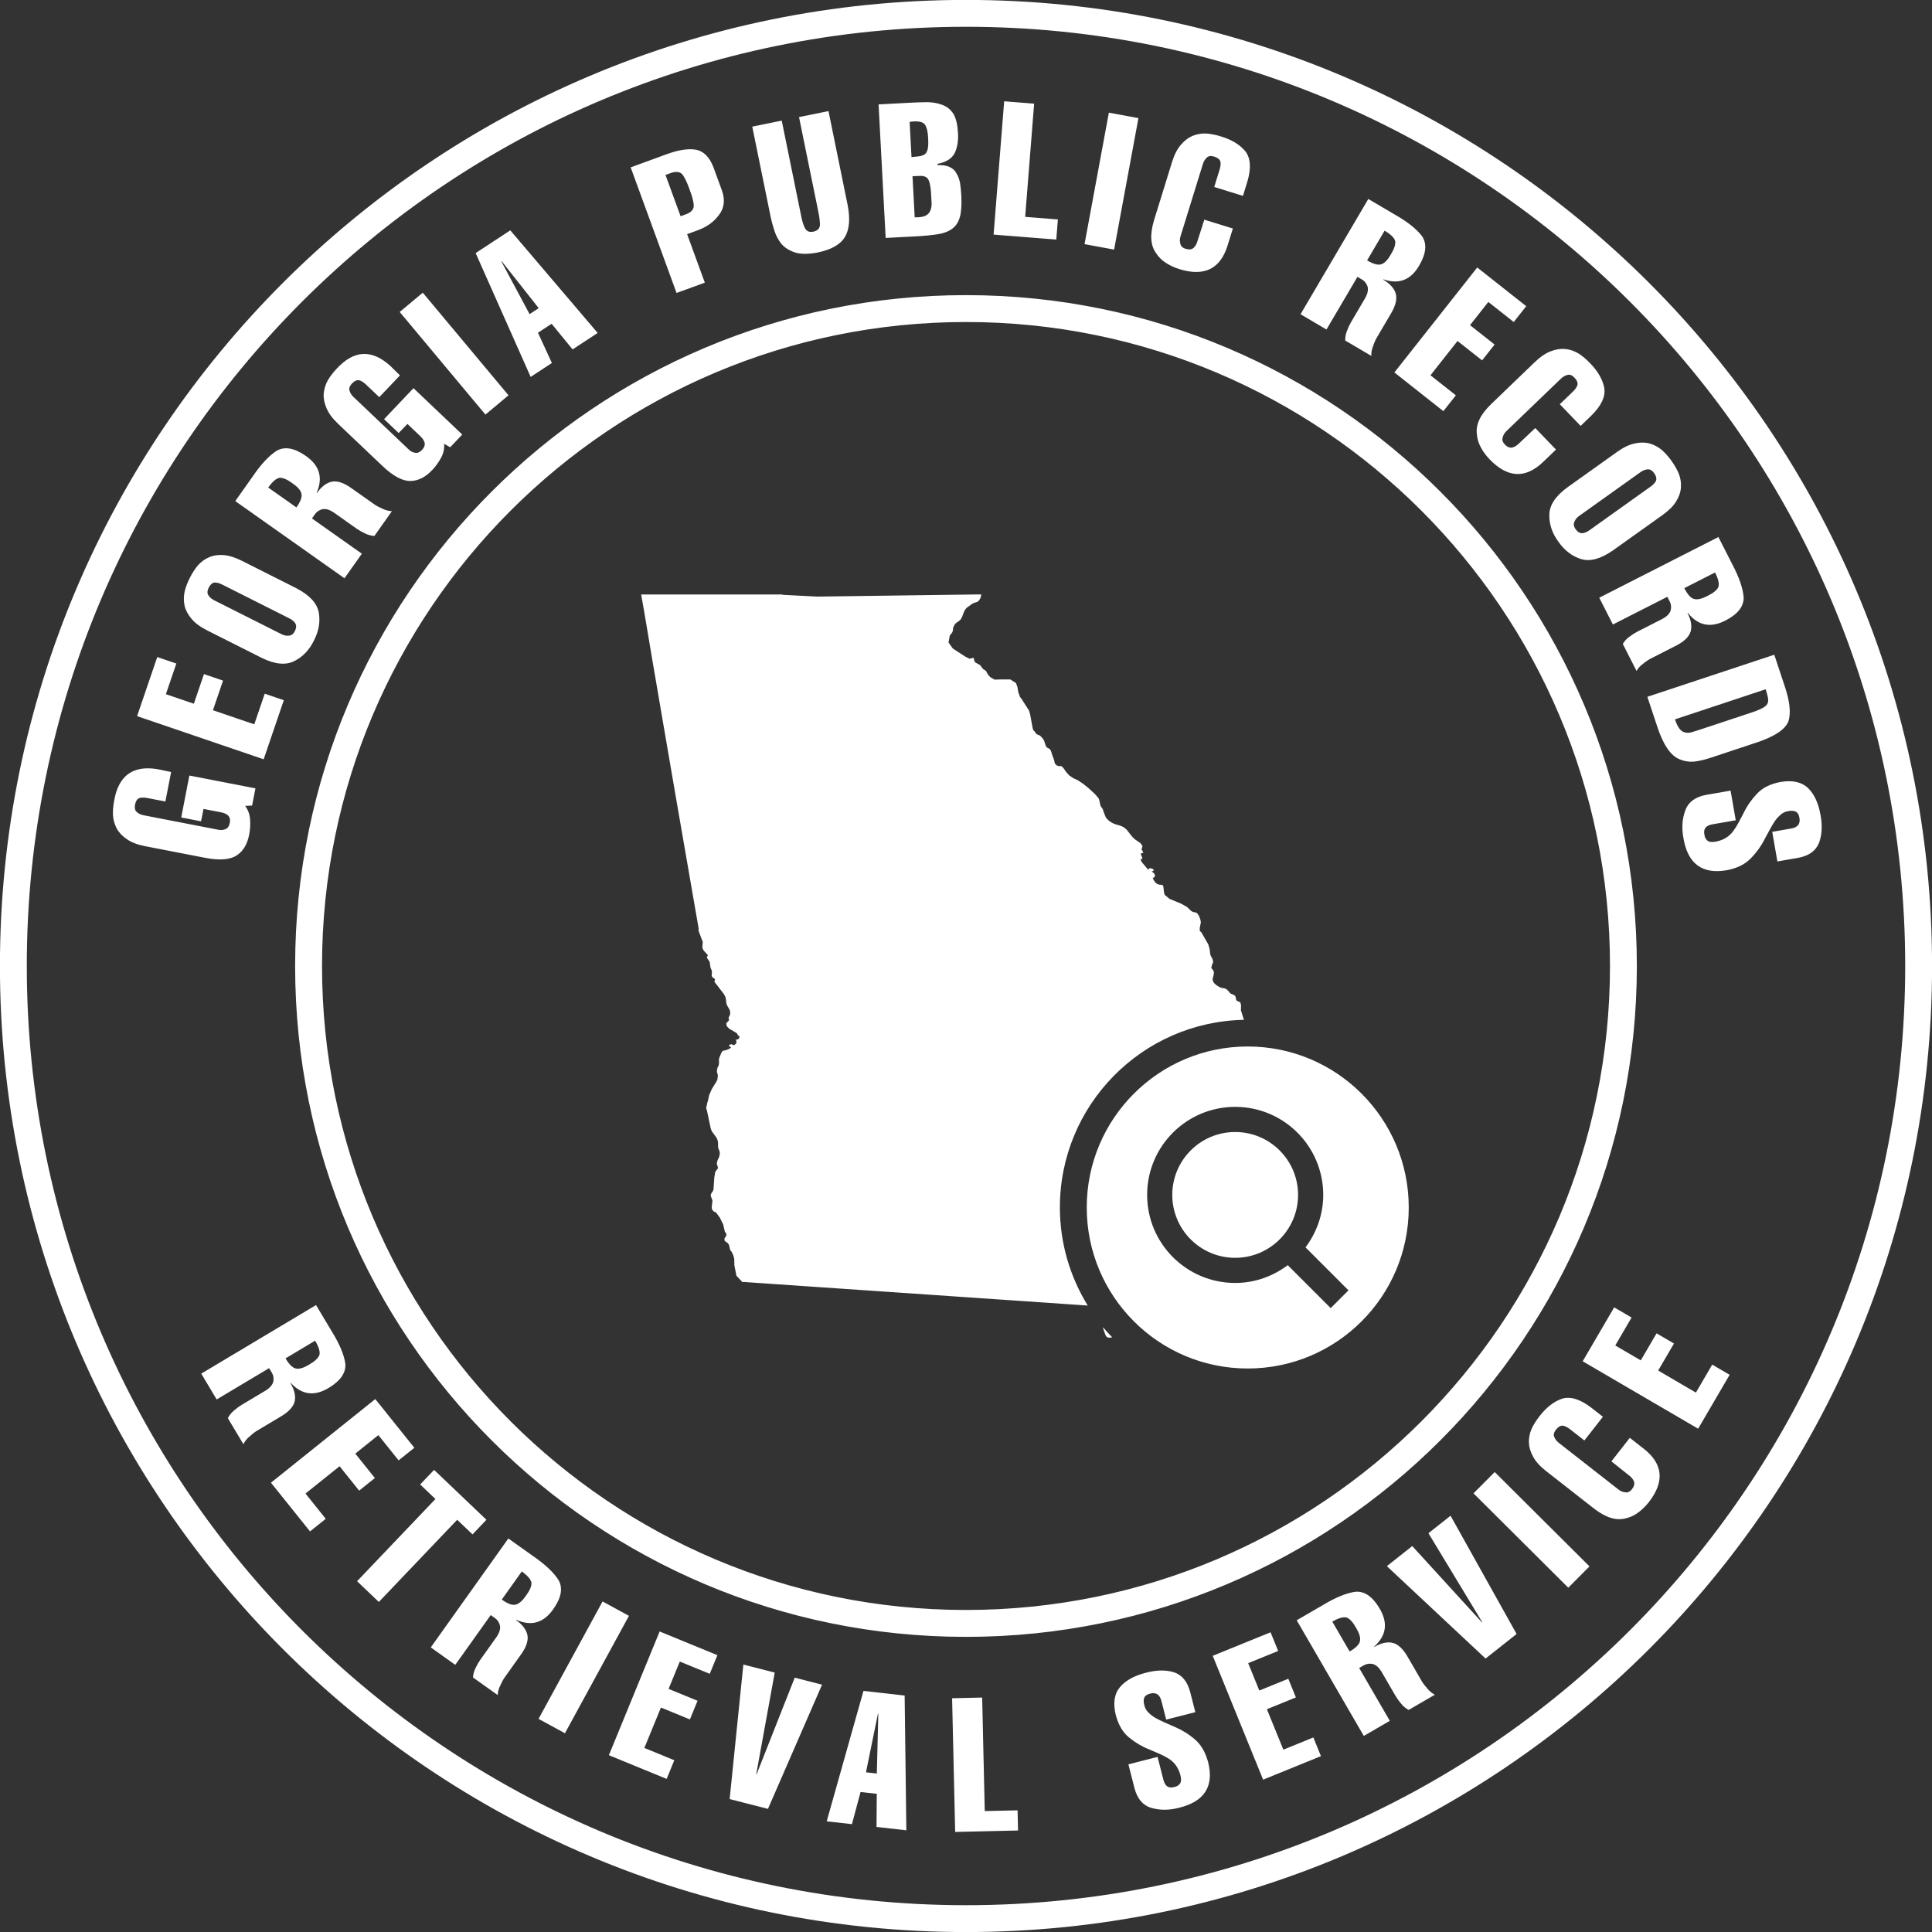 <?xml version="1.0" encoding="utf-8"?>
<!-- Generator: Adobe Illustrator 15.1.0, SVG Export Plug-In . SVG Version: 6.00 Build 0)  -->
<!DOCTYPE svg PUBLIC "-//W3C//DTD SVG 1.1//EN" "http://www.w3.org/Graphics/SVG/1.1/DTD/svg11.dtd">
<svg version="1.1" id="ga_1_" xmlns="http://www.w3.org/2000/svg" xmlns:xlink="http://www.w3.org/1999/xlink" x="0px" y="0px"
	 width="144px" height="144px" viewBox="0 0 144 144" enable-background="new 0 0 144 144" xml:space="preserve">
<rect x="0" y="0" width="144" height="144" fill="#333333" stroke="none"/>
<g id="ga">
	<g>
		<path fill-rule="evenodd" clip-rule="evenodd" fill="#FFFFFF" d="M49.492,54.279c0.274,1.585,0.546,3.17,0.817,4.755
			c0.289,1.688,0.586,3.374,0.877,5.063c0.283,1.642,0.565,3.283,0.855,4.924l0.039,0.217l-0.027,0.109l0.328,0.862l-0.03,0.343
			l0.009,0.107l0.033,0.092l0.05,0.085l0.063,0.076l0.203,0.222l0.057,0.08l-0.084,0.113l0.039,0.117l0.093,0.121l0.083,0.138
			l0.06,0.417l0.102,0.244l0.006,0.152l-0.024,0.209l0.062,0.114l0.12,0.079l0.077,0.096l-0.057,0.155l0.695,0.903l0.116,0.196
			l0.042,0.155l0.047,0.381l0.078,0.186l0.104,0.17l0.086,0.176l0.012,0.158l0.003-0.038v0.089l-0.003-0.051l-0.018,0.155
			l-0.066,0.132l-0.042,0.116l0.054,0.135l-0.22,0.238l0.036,0.218l0.196,0.193l0.483,0.28l0.096,0.076l0.063,0.139l0.044,0.008
			l0.045,0.024l0.021,0.087l-0.027,0.095l-0.071,0.065l-0.09,0.032l-0.086,0.007l0.057,0.15l-0.03,0.114l-0.077,0.091l-0.089,0.056
			l-0.179-0.077l-0.152,0.039l-0.036,0.098l0.161,0.104l-0.119,0.091l-0.167,0.076l-0.167,0.054l-0.138,0.021l-0.069,0.045
			l-0.068,0.109l-0.161,0.389l-0.019,0.101l0.003,0.292l-0.024,0.156l-0.101,0.207l-0.033,0.27l0.074,0.266l-0.033,0.295
			l-0.014,0.044l-0.086,0.177l-0.042,0.057l-0.284,0.465l-0.196,0.453l-0.082,0.396l-0.05,0.155l-0.015,0.06l-0.009,0.072
			l-0.065,0.253l0.069,0.238l0.279,1.318l0.081,0.195l0.349,0.479l0.089,0.221l0.021,0.148l0.003,0.322l0.021,0.089l0.089,0.235
			l0.021,0.162l-0.06,0.28l-0.113,0.22l-0.056,0.244l0.098,0.337l-0.211,0.284l-0.072,0.429l-0.06,0.905l-0.048,0.104l-0.127,0.185
			l-0.033,0.119l0.017,0.093l0.093,0.229l0.021,0.117l-0.054,0.42l0.016,0.184l0.116,0.152l0.202,0.103l0.274,0.378l0.245,0.492
			l0.128,0.552l0.096,0.126l0.018,0.121l-0.033,0.097l-0.063,0.074l-0.03,0.05l-0.021,0.039l0.009,0.146l0.044,0.055l0.177,0.124
			l0.062,0.063l0.058,0.128l0.08,0.353l0.086,0.087l0.138,0.277l0.074,0.273l0.013,0.495l0.152,0.77l0.45,0.479l0.089-0.015
			l0.319,0.021l0.065,0.006c1.681,0.114,3.362,0.234,5.043,0.346c1.668,0.109,3.336,0.231,5.004,0.343
			c1.646,0.11,3.292,0.224,4.937,0.338c1.723,0.12,3.447,0.24,5.169,0.354c1.627,0.108,3.254,0.222,4.881,0.336
			c0.075,0.005,0.151,0.01,0.227,0.016c-1.309-2.13-2.076-4.628-2.076-7.311c0-7.637,6.117-13.834,13.717-13.986l-0.224-0.712
			l0.01-0.371l-0.045-0.2l-0.141-0.087l-0.136-0.048l-0.053-0.115l-0.02-0.138l-0.036-0.105l-0.054-0.044l-0.224-0.119l-0.036,0.009
			l-0.054-0.045l-0.151-0.177l-0.074-0.074l-0.082-0.063l-0.092-0.047l-0.301-0.057l-0.209-0.104l-0.182-0.128l-0.129-0.129
			l-0.098-0.193l0.012-0.177l0.053-0.181l0.033-0.23l-0.021-0.08l-0.047-0.093l-0.062-0.08l-0.047-0.032l-0.026-0.054l0.039-0.126
			l0.026-0.146l0.063-0.081l0.008-0.161l-0.06-0.191l-0.101-0.166l-0.057-0.183l-0.013-0.179l-0.029-0.185l-0.096-0.331
			l-0.516-0.901l-0.119-0.101v-0.232l0.083-0.408l-0.036-0.203L89.383,68.3l-0.126-0.201l-0.126-0.088l-0.221-0.038l-0.152-0.096
			l-0.286-0.278l-0.411-0.233l-0.889-0.368l-0.36-0.298l-0.051-0.167l-0.056-0.48l-0.07-0.098l-0.227-0.016l-0.182-0.065
			l-0.158-0.148l-0.154-0.271l0.144-0.092l0.032-0.126l-0.072-0.141l-0.172-0.135l0.137-0.073v-0.08l-0.068-0.039l-0.12-0.048
			l-0.112-0.016l-0.048,0.057l-0.039,0.06l-0.083-0.074l-0.43-0.513l-0.068-0.182l0.143-0.074l-0.125-0.295l0.027-0.091l0.16-0.026
			l-0.086-0.186l-0.051-0.062l0.072-0.26L85.01,62.85l-0.404-0.28l-0.209-0.194l-0.424-0.539l-0.212-0.176l-0.199-0.099
			l-0.479-0.143l-0.219-0.103l-0.234-0.159l-0.204-0.222l-0.143-0.353l-0.087-0.268l-0.164-0.238l-0.125-0.543l-0.274-0.327
			l-0.489-0.455l-0.426-0.342l-0.389-0.257l-0.327-0.149l-0.313-0.211l-0.238-0.271l-0.176-0.257l-0.161-0.163H78.91l-0.161-0.06
			l-0.126-0.137l-0.076-0.316l-0.111-0.287l-0.104-0.337l-0.087-0.135l-0.235-0.127l-0.084-0.171l-0.109-0.337l-0.079-0.121
			l-0.112-0.138l-0.129-0.116l-0.238-0.099l-0.166-0.228l-0.069-0.053l-0.057-0.17l-0.19-1.038l-0.081-0.274l-0.575-0.894
			l-0.092-0.108l-0.139-0.393l-0.05-0.331l-0.113-0.318l-0.427-0.272h-0.689l-0.477,0.015l-0.324-0.183l-0.164-0.181l-0.162-0.29
			l-0.215-0.138l-0.211-0.285l-0.375-0.212l-0.078-0.151l-0.018-0.165l-0.072-0.018l-0.238,0.069l-0.34-0.167l-0.921-0.6
			l-0.319-0.45l0.095-0.516l0.173-0.218l0.042-0.099l0.021-0.099l0.006-0.099l0.014-0.093l0.042-0.068l0.083-0.177l0.135-0.119
			l0.155-0.098l0.133-0.122l0.102-0.173l0.146-0.388l0.09-0.176l0.114-0.135l0.41-0.298l0.129-0.065l0.268-0.087l0.117-0.104
			l0.086-0.141l0.059-0.143l0.016-0.149l-0.006-0.015c-1.704,0.025-3.409,0.048-5.113,0.068c-1.656,0.02-3.313,0.048-4.968,0.067
			c-0.712,0.009-1.425,0.02-2.137,0.028c-0.85-0.043-1.7-0.086-2.549-0.129l-0.072-0.028h-5.726c-1.552,0-3.104,0.002-4.655,0.002
			h-0.118c0.292,1.604,0.545,3.214,0.822,4.82C48.905,50.853,49.195,52.566,49.492,54.279z M68.281,17.615
			c0.614-0.032,1.145-0.084,1.593-0.153c0.443-0.068,0.799-0.199,1.067-0.392c0.282-0.192,0.48-0.483,0.597-0.872
			c0.112-0.389,0.149-0.924,0.113-1.605c-0.017-0.322-0.047-0.634-0.09-0.932c-0.051-0.275-0.14-0.517-0.265-0.725
			c-0.229-0.448-0.701-0.657-1.416-0.629l-0.005-0.096c0.655-0.121,1.087-0.398,1.297-0.83c0.192-0.431,0.268-0.926,0.229-1.486
			c-0.032-0.597-0.141-1.06-0.327-1.388c-0.194-0.314-0.457-0.538-0.788-0.671c-0.335-0.134-0.713-0.207-1.134-0.222
			c-0.419,0.004-0.886,0.02-1.4,0.047l-2.268,0.121l0.528,9.952L68.281,17.615z M69.438,15.19c0.001,0.206-0.038,0.391-0.117,0.555
			c-0.066,0.142-0.184,0.255-0.354,0.342c-0.186,0.083-0.449,0.12-0.791,0.11l-0.163-3.066c0.267-0.014,0.486-0.021,0.657-0.021
			c0.171,0.009,0.307,0.052,0.409,0.129c0.178,0.142,0.286,0.56,0.322,1.253C69.415,14.743,69.427,14.976,69.438,15.19z
			 M68.529,9.072c0.182,0.026,0.317,0.095,0.405,0.205c0.147,0.217,0.229,0.567,0.246,1.053c0.02,0.365,0.004,0.64-0.044,0.82
			c-0.049,0.182-0.132,0.308-0.25,0.378c-0.119,0.066-0.255,0.107-0.41,0.125c-0.16,0.018-0.339,0.036-0.538,0.057l-0.139-2.627
			C68.104,9.04,68.347,9.036,68.529,9.072z M57.723,17.202c0.108,0.351,0.282,0.678,0.523,0.981c0.245,0.28,0.584,0.493,1.017,0.637
			c0.43,0.131,0.985,0.132,1.665,0.003c1.039-0.212,1.725-0.604,2.058-1.178c0.326-0.558,0.39-1.349,0.19-2.374l-1.425-6.99
			l-2.196,0.447l1.436,7.045c0.081,0.398,0.123,0.726,0.125,0.981c-0.013,0.277-0.182,0.449-0.506,0.515
			c-0.291,0.06-0.499-0.035-0.625-0.285c-0.116-0.232-0.21-0.548-0.283-0.948l-1.436-7.045l-2.197,0.448l1.379,6.765
			C57.514,16.513,57.604,16.845,57.723,17.202z M21.997,71.999c0,27.616,22.387,50.003,50.002,50.003s50.002-22.387,50.002-50.003
			c0-27.615-22.387-50.002-50.002-50.002S21.997,44.384,21.997,71.999z M72,24.001c26.508,0,47.999,21.49,47.999,47.999
			c0,26.508-21.49,47.998-47.999,47.998c-26.509,0-47.998-21.49-47.998-47.998C24.001,45.491,45.491,24.001,72,24.001z
			 M78.848,16.356l-2.438-0.192l0.668-8.438L74.845,7.55l-0.788,9.936l4.672,0.37L78.848,16.356z M107.58,30.645l0.932-1.18
			l-1.893-1.495l2.017-2.555l1.831,1.445l0.932-1.179l-1.832-1.446l1.365-1.729l1.893,1.495l0.932-1.18l-3.652-2.884l-6.176,7.823
			L107.58,30.645z M110.078,32.363c0.025,0.349,0.126,0.68,0.301,0.992c0.167,0.313,0.382,0.604,0.644,0.877
			c1.346,1.398,2.68,1.463,4.002,0.19l0.95-0.913l-1.545-1.605l-1.236,1.169c-0.148,0.143-0.303,0.237-0.462,0.282
			c-0.192,0.044-0.382-0.03-0.567-0.223c-0.172-0.179-0.226-0.356-0.16-0.534c0.037-0.171,0.131-0.328,0.279-0.471l4.056-3.902
			c0.155-0.148,0.324-0.244,0.507-0.284c0.163-0.042,0.33,0.026,0.502,0.205c0.186,0.192,0.262,0.377,0.227,0.552
			c-0.061,0.167-0.17,0.325-0.324,0.475l-0.994,0.956l1.553,1.615l0.787-0.757c0.752-0.735,1.076-1.425,0.975-2.069
			c-0.118-0.635-0.478-1.258-1.079-1.87c-0.262-0.272-0.539-0.505-0.831-0.697c-0.307-0.186-0.633-0.299-0.98-0.338
			c-0.346-0.036-0.707,0.019-1.085,0.164c-0.385,0.14-0.785,0.409-1.202,0.811l-3.271,3.147
			C110.329,30.908,109.981,31.651,110.078,32.363z M123.527,54.174c0.443,1.34,0.99,2.143,1.641,2.41
			c0.334,0.15,0.692,0.211,1.076,0.184c0.372-0.038,0.778-0.131,1.22-0.276l3.374-1.119c1.387-0.45,2.205-0.981,2.453-1.594
			c0.215-0.626,0.113-1.539-0.304-2.74l-0.742-2.239l-9.46,3.136L123.527,54.174z M131.602,51.374
			c0.097,0.291,0.157,0.532,0.183,0.724c0.021,0.183-0.017,0.334-0.116,0.454c-0.174,0.19-0.571,0.384-1.193,0.58l-3.902,1.294
			c-0.225,0.074-0.418,0.133-0.576,0.176c-0.179,0.028-0.336,0.019-0.472-0.028c-0.271-0.079-0.5-0.398-0.685-0.957L131.602,51.374z
			 M101.176,20.635l0.346,0.203c0.197,0.116,0.335,0.295,0.413,0.537c0.057,0.239-0.001,0.515-0.173,0.826l-1.07,1.821
			c-0.104,0.177-0.199,0.382-0.287,0.616c-0.102,0.242-0.147,0.49-0.139,0.743l1.945,1.145c-0.01-0.254,0.036-0.502,0.137-0.744
			c0.079-0.239,0.171-0.447,0.275-0.624l1.057-1.797c0.354-0.602,0.468-1.102,0.344-1.503c-0.127-0.387-0.436-0.724-0.926-1.013
			l0.014-0.023c1.161,0.397,2.056,0.046,2.682-1.056c0.508-0.88,0.574-1.6,0.199-2.158c-0.406-0.541-1.093-1.085-2.061-1.633
			l-1.945-1.145l-5.053,8.592l1.934,1.137L101.176,20.635z M103.199,17.193c0.475,0.279,0.739,0.544,0.795,0.794
			c0.025,0.254-0.082,0.575-0.321,0.965c-0.226,0.402-0.458,0.647-0.696,0.736c-0.238,0.098-0.599,0.005-1.081-0.278L103.199,17.193
			z M115.479,38.37c-0.016,0.701,0.207,1.367,0.669,1.998c0.452,0.649,1.011,1.081,1.678,1.296c0.671,0.212,1.46,0.004,2.369-0.622
			l3.71-2.646c0.47-0.336,0.811-0.675,1.022-1.02c0.214-0.341,0.334-0.686,0.358-1.034c0.027-0.346-0.023-0.687-0.153-1.025
			c-0.141-0.33-0.323-0.652-0.548-0.967c-0.219-0.308-0.459-0.577-0.721-0.811c-0.275-0.229-0.584-0.392-0.928-0.488
			c-0.336-0.087-0.702-0.085-1.098,0.004c-0.4,0.082-0.836,0.29-1.308,0.627l-3.695,2.636
			C115.939,36.968,115.486,37.652,115.479,38.37z M117.349,38.885c0.063-0.164,0.178-0.307,0.345-0.426l4.582-3.269
			c0.176-0.125,0.355-0.194,0.543-0.208c0.173-0.01,0.332,0.086,0.476,0.288c0.149,0.21,0.194,0.399,0.135,0.567
			c-0.085,0.156-0.216,0.297-0.39,0.422l-4.582,3.269c-0.168,0.12-0.334,0.19-0.498,0.212c-0.197,0.016-0.371-0.082-0.521-0.292
			C117.295,39.246,117.265,39.059,117.349,38.885z M86.918,19.604c0.298,0.192,0.627,0.344,0.988,0.456
			c1.854,0.573,3.053-0.017,3.594-1.769l0.391-1.26l-2.129-0.658l-0.518,1.622c-0.061,0.196-0.149,0.354-0.268,0.471
			c-0.146,0.131-0.348,0.157-0.604,0.078c-0.236-0.073-0.369-0.202-0.398-0.389c-0.05-0.169-0.045-0.352,0.017-0.548l1.663-5.377
			c0.063-0.205,0.166-0.37,0.306-0.494c0.122-0.115,0.302-0.137,0.539-0.063c0.256,0.079,0.411,0.204,0.466,0.374
			c0.026,0.176,0.008,0.367-0.056,0.572l-0.407,1.317l2.141,0.663l0.322-1.044c0.303-1.007,0.253-1.768-0.147-2.282
			c-0.41-0.498-1.026-0.87-1.849-1.114c-0.361-0.112-0.717-0.181-1.065-0.208c-0.357-0.016-0.698,0.044-1.021,0.178
			c-0.319,0.135-0.609,0.357-0.87,0.668c-0.27,0.309-0.489,0.738-0.66,1.291l-1.342,4.337c-0.318,1.061-0.264,1.879,0.165,2.455
			C86.366,19.174,86.613,19.415,86.918,19.604z M92.063,93.75c2.588,0,4.688-2.1,4.688-4.688c0-2.588-2.1-4.688-4.688-4.688
			c-2.59,0-4.688,2.1-4.688,4.688C87.375,91.65,89.473,93.75,92.063,93.75z M82.217,98.956l0.021,0.104l0.151,0.434l0.059,0.1
			l0.037,0.043l0.055,0.036l0.071,0.023l0.095,0.006l0.193-0.022c-0.234-0.244-0.467-0.491-0.684-0.752L82.217,98.956z
			 M84.852,8.803l-2.203-0.407l-1.814,9.8l2.204,0.408L84.852,8.803z M80.999,89.999C80.999,96.627,86.371,102,93,102
			c6.627,0,12-5.373,12-12.001s-5.373-12-12-12C86.371,77.999,80.999,83.371,80.999,89.999z M92.063,82.499
			c3.624,0,6.563,2.938,6.563,6.563c0,1.472-0.502,2.815-1.32,3.91l3.202,3.202l-1.325,1.325l-3.201-3.2
			c-1.096,0.821-2.443,1.325-3.918,1.325c-3.625,0-6.563-2.938-6.563-6.563C85.5,85.438,88.438,82.499,92.063,82.499z
			 M120.216,46.547l4.058-2.066l0.182,0.358c0.104,0.204,0.124,0.429,0.061,0.675c-0.082,0.232-0.278,0.434-0.591,0.604
			l-1.882,0.959c-0.184,0.093-0.375,0.215-0.574,0.366c-0.215,0.148-0.387,0.333-0.516,0.552l1.023,2.011
			c0.129-0.22,0.301-0.404,0.516-0.554c0.195-0.159,0.385-0.285,0.567-0.378l1.857-0.946c0.622-0.316,0.987-0.677,1.099-1.082
			c0.102-0.394,0.022-0.845-0.236-1.353l0.025-0.012c0.765,0.96,1.707,1.145,2.828,0.554c0.901-0.47,1.345-1.04,1.33-1.713
			c-0.053-0.674-0.339-1.502-0.859-2.484l-1.024-2.011l-8.881,4.523L120.216,46.547z M127.83,42.669
			c0.25,0.49,0.331,0.856,0.244,1.098c-0.115,0.227-0.379,0.44-0.791,0.64c-0.406,0.218-0.734,0.3-0.982,0.246
			c-0.254-0.045-0.508-0.317-0.762-0.816L127.83,42.669z M52.534,21.068l-1.321-3.616l0.803-0.293
			c0.676-0.247,1.202-0.628,1.576-1.144c0.391-0.511,0.464-1.115,0.219-1.812l-0.624-1.708c-0.299-0.793-0.748-1.24-1.345-1.343
			c-0.596-0.088-1.33,0.032-2.201,0.36l-2.634,0.962l3.42,9.362L52.534,21.068z M49.965,12.908c0.393-0.144,0.684-0.12,0.873,0.069
			c0.18,0.212,0.367,0.597,0.562,1.154c0.208,0.544,0.311,0.952,0.308,1.226c-0.016,0.284-0.222,0.493-0.618,0.628l-0.363,0.133
			l-1.124-3.077L49.965,12.908z M106.366,125.828c-0.169-0.187-0.306-0.368-0.409-0.545l-1.045-1.804
			c-0.351-0.604-0.73-0.949-1.141-1.038c-0.398-0.079-0.844,0.023-1.337,0.31l-0.015-0.023c0.918-0.817,1.051-1.769,0.399-2.855
			c-0.519-0.874-1.112-1.286-1.782-1.234c-0.67,0.089-1.482,0.42-2.435,0.993l-1.952,1.133l5.001,8.621l1.939-1.125l-2.284-3.938
			l0.348-0.202c0.197-0.114,0.421-0.146,0.67-0.096c0.236,0.068,0.448,0.254,0.635,0.556l1.061,1.828
			c0.103,0.177,0.234,0.361,0.396,0.552c0.16,0.207,0.354,0.369,0.579,0.486l1.952-1.132
			C106.721,126.197,106.527,126.035,106.366,125.828z M100.594,123.093l-1.291-2.225c0.477-0.276,0.838-0.377,1.083-0.303
			c0.233,0.103,0.46,0.354,0.683,0.754c0.239,0.395,0.339,0.717,0.299,0.968C101.336,122.543,101.078,122.812,100.594,123.093z
			 M95.654,130.411l-1.227-3.015l2.162-0.879l-0.566-1.393l-2.161,0.879l-0.83-2.04l2.235-0.909l-0.566-1.392l-4.311,1.753
			l3.755,9.232l4.311-1.754l-0.566-1.393L95.654,130.411z M73.398,134.987l-0.193-8.461l-2.241,0.051l0.229,9.965l4.686-0.108
			l-0.035-1.503L73.398,134.987z M56.389,132.253l-0.025-0.006l1.379-7.583l-2.338-0.598l-1.021,10.026l2.856,0.73l4.031-9.257
			l-2.037-0.521L56.389,132.253z M64.358,126.028l-2.74,9.722l1.88,0.212l0.643-2.398l1.209,0.137l-0.019,2.468l2.222,0.251
			l-0.126-10.044L64.358,126.028z M65.354,132.188l-0.809-0.091l0.893-4.376l0.026,0.003L65.354,132.188z M109.827,111.306
			l7.063,7.032l1.581-1.588l-7.063-7.032L109.827,111.306z M135.691,60.748c-0.152-0.877-0.457-1.542-0.916-1.996
			c-0.47-0.461-1.152-0.618-2.049-0.472c-0.771,0.144-1.361,0.436-1.766,0.876c-0.412,0.433-0.742,0.906-0.99,1.421
			c-0.129,0.249-0.258,0.494-0.387,0.734c-0.129,0.244-0.268,0.462-0.414,0.654c-0.301,0.404-0.727,0.658-1.279,0.764
			c-0.283,0.05-0.485,0.03-0.607-0.058c-0.137-0.1-0.22-0.253-0.246-0.461c-0.095-0.437,0.115-0.695,0.631-0.776l1.704-0.296
			l-0.384-2.209l-1.816,0.315c-0.824,0.152-1.347,0.547-1.568,1.183c-0.226,0.618-0.27,1.299-0.131,2.041
			c0.322,1.905,1.392,2.705,3.21,2.397c0.755-0.14,1.345-0.423,1.771-0.849c0.431-0.431,0.781-0.908,1.051-1.432
			c0.133-0.25,0.264-0.494,0.395-0.734c0.129-0.24,0.258-0.457,0.387-0.65c0.138-0.194,0.285-0.356,0.443-0.486
			c0.148-0.132,0.324-0.216,0.527-0.251c0.245-0.052,0.441-0.042,0.588,0.031c0.143,0.069,0.235,0.23,0.279,0.484
			c0.068,0.442-0.147,0.702-0.645,0.779L132.092,62l0.384,2.207l1.549-0.269c0.802-0.148,1.321-0.524,1.558-1.126
			C135.801,62.223,135.838,61.534,135.691,60.748z M126.403,103.795l-2.812-1.643l1.178-2.015l-1.298-0.758l-1.177,2.015
			l-1.902-1.11l1.217-2.083l-1.297-0.759l-2.348,4.019l8.606,5.026l2.347-4.018l-1.298-0.759L126.403,103.795z M72-0.006
			c-39.767,0-72.005,32.238-72.005,72.005c0,39.768,32.238,72.005,72.005,72.005s72.004-32.237,72.004-72.005
			C144.004,32.232,111.767-0.006,72-0.006z M72,142.003c-38.662,0-70.003-31.342-70.003-70.004C1.996,33.338,33.338,1.996,72,1.996
			s70.003,31.342,70.003,70.003C142.003,110.661,110.661,142.003,72,142.003z M106.467,114.277l4.012,6.63l-0.021,0.017l-5.197-5.69
			l-1.892,1.498l7.358,6.886l2.312-1.83l-4.923-8.814L106.467,114.277z M122.514,107.979l-1.037-0.812l-1.373,1.754l1.332,1.061
			c0.162,0.127,0.276,0.266,0.344,0.418c0.07,0.185,0.023,0.382-0.141,0.593c-0.153,0.195-0.322,0.272-0.506,0.233
			c-0.176-0.014-0.344-0.084-0.506-0.21l-4.434-3.468c-0.169-0.133-0.287-0.286-0.354-0.462c-0.063-0.155-0.02-0.331,0.133-0.526
			c0.166-0.211,0.338-0.312,0.516-0.302c0.174,0.038,0.346,0.122,0.516,0.255l1.086,0.851l1.381-1.766l-0.86-0.673
			c-0.833-0.641-1.562-0.865-2.185-0.674c-0.612,0.206-1.18,0.65-1.701,1.332c-0.232,0.297-0.424,0.604-0.572,0.921
			c-0.142,0.328-0.207,0.668-0.197,1.018c0.012,0.347,0.117,0.697,0.314,1.051c0.191,0.361,0.516,0.721,0.972,1.077l3.575,2.796
			c0.878,0.676,1.662,0.916,2.354,0.72c0.342-0.074,0.655-0.22,0.939-0.437c0.287-0.21,0.545-0.464,0.778-0.761
			C124.084,110.438,123.959,109.109,122.514,107.979z M45.383,130.821l4.305,1.767l0.571-1.391l-2.232-0.916l1.236-3.012
			l2.158,0.886l0.571-1.39l-2.159-0.886l0.836-2.037l2.232,0.915l0.57-1.391l-4.305-1.767L45.383,130.821z M89.063,129.647
			c-0.463-0.396-0.967-0.707-1.51-0.936c-0.26-0.113-0.514-0.225-0.763-0.335c-0.249-0.111-0.476-0.223-0.679-0.336
			c-0.205-0.122-0.379-0.257-0.52-0.404c-0.144-0.138-0.24-0.306-0.291-0.505c-0.071-0.241-0.076-0.438-0.016-0.59
			c0.059-0.146,0.212-0.252,0.462-0.315c0.436-0.103,0.711,0.092,0.827,0.582l0.348,1.362l2.172-0.555l-0.39-1.522
			c-0.21-0.788-0.626-1.276-1.244-1.465c-0.604-0.173-1.294-0.155-2.067,0.052c-0.861,0.22-1.501,0.577-1.918,1.069
			c-0.423,0.504-0.526,1.197-0.311,2.079c0.203,0.759,0.541,1.323,1.012,1.692c0.463,0.377,0.961,0.668,1.494,0.876
			c0.259,0.108,0.513,0.218,0.762,0.328c0.254,0.109,0.482,0.23,0.686,0.362c0.426,0.268,0.713,0.673,0.861,1.215
			c0.07,0.278,0.068,0.481-0.01,0.609c-0.089,0.146-0.235,0.24-0.44,0.282c-0.429,0.129-0.703-0.061-0.823-0.568l-0.428-1.676
			l-2.173,0.556l0.456,1.786c0.217,0.81,0.65,1.3,1.302,1.472c0.634,0.176,1.315,0.166,2.045-0.029c1.874-0.47,2.588-1.6,2.14-3.389
			C89.848,130.605,89.52,130.039,89.063,129.647z M26.971,41.27l-3.719-2.628l0.232-0.328c0.132-0.187,0.322-0.31,0.569-0.367
			c0.244-0.036,0.513,0.044,0.809,0.241l1.725,1.219c0.168,0.118,0.365,0.23,0.591,0.337c0.232,0.121,0.476,0.188,0.729,0.2
			l1.302-1.843c-0.254-0.012-0.498-0.078-0.73-0.198c-0.231-0.099-0.431-0.207-0.599-0.326l-1.703-1.203
			c-0.569-0.402-1.059-0.559-1.468-0.469c-0.396,0.095-0.758,0.374-1.087,0.84l-0.022-0.016c0.493-1.125,0.217-2.045-0.828-2.762
			c-0.835-0.579-1.547-0.705-2.135-0.379c-0.572,0.36-1.172,0.999-1.799,1.918l-1.302,1.843l8.14,5.752L26.971,41.27z
			 M22.092,37.821l-2.1-1.483c0.318-0.449,0.604-0.691,0.858-0.727c0.254-0.004,0.566,0.13,0.934,0.4
			c0.382,0.26,0.608,0.511,0.676,0.755C22.538,37.013,22.416,37.364,22.092,37.821z M25.204,31.593l3.29,3.127
			c0.802,0.763,1.501,1.14,2.095,1.13c0.585-0.007,1.132-0.285,1.644-0.836c0.237-0.249,0.446-0.538,0.626-0.866
			c0.189-0.332,0.271-0.688,0.244-1.07l0.453,0.258l0.899-0.947l-3.636-3.456l-2.193,2.308l1.089,1.035l0.653-0.678l0.97,0.922
			c0.149,0.142,0.25,0.291,0.303,0.448c0.052,0.191-0.01,0.38-0.188,0.566c-0.178,0.188-0.36,0.256-0.546,0.206
			c-0.173-0.03-0.331-0.12-0.474-0.269l-4.079-3.877c-0.156-0.148-0.258-0.313-0.308-0.494c-0.042-0.168,0.022-0.342,0.193-0.521
			c0.178-0.187,0.355-0.267,0.531-0.24c0.17,0.054,0.333,0.155,0.489,0.303l1.01,0.96l1.544-1.625l-0.747-0.729
			c-1.376-1.233-2.702-1.153-3.976,0.239c-0.26,0.273-0.479,0.561-0.659,0.862c-0.172,0.313-0.273,0.647-0.304,1.004
			c-0.021,0.346,0.05,0.704,0.212,1.076C24.496,30.806,24.784,31.194,25.204,31.593z M14.274,46.12
			c0.259,0.316,0.647,0.605,1.164,0.865l4.054,2.042c0.993,0.49,1.809,0.571,2.448,0.244c0.627-0.313,1.112-0.82,1.456-1.523
			c0.364-0.702,0.485-1.398,0.365-2.088c-0.125-0.691-0.676-1.294-1.654-1.807l-4.07-2.05c-0.515-0.259-0.975-0.402-1.378-0.43
			c-0.401-0.031-0.762,0.023-1.083,0.165c-0.318,0.136-0.596,0.341-0.835,0.612c-0.227,0.278-0.427,0.591-0.601,0.936
			c-0.169,0.337-0.297,0.676-0.381,1.016c-0.074,0.351-0.074,0.7,0,1.049C13.839,45.488,14.011,45.812,14.274,46.12z M15.557,43.8
			c0.116-0.23,0.262-0.358,0.439-0.384c0.178,0.003,0.363,0.052,0.555,0.148l5.026,2.531c0.184,0.093,0.324,0.207,0.419,0.343
			c0.105,0.167,0.1,0.366-0.016,0.596c-0.112,0.223-0.264,0.336-0.457,0.343c-0.175,0.021-0.354-0.015-0.538-0.107l-5.026-2.531
			c-0.192-0.097-0.338-0.225-0.437-0.384C15.434,44.206,15.445,44.021,15.557,43.8z M37.902,29.463l-6.39-7.648l-1.72,1.437
			l6.39,7.649L37.902,29.463z M41.134,27.056L40.097,24.8l1.018-0.667l1.563,1.91l1.869-1.227l-6.512-7.647l-2.583,1.695
			l4.101,9.229L41.134,27.056z M37.364,19.477l0.022-0.015l2.766,3.505l-0.68,0.446L37.364,19.477z M21.154,52.188l-1.423-0.485
			l-0.779,2.284l-3.081-1.051l0.753-2.208l-1.422-0.485l-0.753,2.208l-2.085-0.711l0.779-2.283l-1.423-0.485l-1.502,4.404
			l9.434,3.217L21.154,52.188z M21.971,104.416c0.074-0.4-0.035-0.845-0.327-1.334l0.023-0.014c0.828,0.906,1.781,1.027,2.86,0.362
			c0.868-0.529,1.271-1.129,1.211-1.799c-0.097-0.669-0.438-1.476-1.024-2.421l-1.158-1.938l-8.556,5.111l1.15,1.925l3.909-2.335
			l0.206,0.345c0.118,0.196,0.152,0.42,0.105,0.669c-0.065,0.237-0.248,0.451-0.548,0.643l-1.814,1.083
			c-0.176,0.105-0.358,0.24-0.547,0.403c-0.205,0.164-0.364,0.359-0.478,0.586l1.157,1.938c0.114-0.229,0.273-0.424,0.478-0.587
			c0.184-0.172,0.364-0.311,0.54-0.416l1.79-1.069C21.546,105.211,21.888,104.827,21.971,104.416z M23.487,99.927
			c0.282,0.473,0.388,0.832,0.317,1.079c-0.1,0.234-0.348,0.465-0.745,0.691c-0.392,0.245-0.713,0.349-0.964,0.313
			c-0.256-0.028-0.528-0.283-0.815-0.764L23.487,99.927z M17.644,63.756c0.489-0.319,0.801-0.85,0.935-1.589
			c0.065-0.338,0.085-0.693,0.061-1.067c-0.019-0.382-0.142-0.726-0.37-1.033l0.52-0.026l0.249-1.282l-4.925-0.955l-0.606,3.125
			l1.475,0.286l0.186-0.923l1.313,0.255c0.202,0.039,0.368,0.111,0.497,0.215c0.147,0.133,0.196,0.326,0.146,0.579
			c-0.049,0.253-0.166,0.409-0.349,0.468c-0.162,0.066-0.344,0.076-0.544,0.028l-5.525-1.072c-0.211-0.041-0.386-0.124-0.524-0.251
			c-0.126-0.118-0.166-0.3-0.119-0.543c0.049-0.253,0.155-0.416,0.319-0.488c0.172-0.046,0.363-0.049,0.575-0.008l1.368,0.266
			l0.427-2.201l-1.022-0.212c-1.824-0.299-2.898,0.481-3.222,2.341c-0.072,0.371-0.102,0.73-0.091,1.081
			c0.024,0.357,0.119,0.693,0.285,1.01c0.169,0.303,0.421,0.566,0.758,0.792c0.335,0.234,0.787,0.407,1.355,0.518l4.456,0.864
			C16.357,64.143,17.148,64.084,17.644,63.756z M35.219,114.364l1.037-1.088l-3.901-3.72l-1.038,1.088l1.138,1.084l-5.84,6.126
			l1.622,1.546l5.84-6.125L35.219,114.364z M41.252,119.918c0.582-0.833,0.711-1.544,0.387-2.134
			c-0.358-0.573-0.995-1.175-1.911-1.806l-1.838-1.309l-5.782,8.118l1.826,1.301l2.642-3.709l0.327,0.232
			c0.187,0.133,0.308,0.323,0.365,0.571c0.036,0.243-0.046,0.513-0.244,0.808l-1.226,1.721c-0.119,0.167-0.232,0.364-0.339,0.59
			c-0.122,0.232-0.19,0.475-0.203,0.729l1.838,1.309c0.013-0.254,0.08-0.497,0.202-0.729c0.099-0.231,0.208-0.431,0.328-0.598
			l1.209-1.698c0.405-0.568,0.563-1.057,0.474-1.467c-0.093-0.396-0.371-0.76-0.835-1.09l0.016-0.022
			C39.61,121.232,40.531,120.96,41.252,119.918z M38.453,119.594c-0.247,0.077-0.598-0.046-1.054-0.371l1.492-2.095
			c0.448,0.319,0.689,0.606,0.723,0.86c0.003,0.255-0.132,0.565-0.404,0.933C38.95,119.303,38.697,119.526,38.453,119.594z
			 M26.769,111.103l1.172-0.939l-1.459-1.82l1.719-1.378l1.509,1.882l1.173-0.939l-2.911-3.631l-7.776,6.234l2.911,3.63l1.173-0.939
			l-1.509-1.883l2.54-2.036L26.769,111.103z M44.912,119.363l-4.771,8.751l1.967,1.072l4.771-8.75L44.912,119.363z"/>
	</g>
</g>
</svg>
